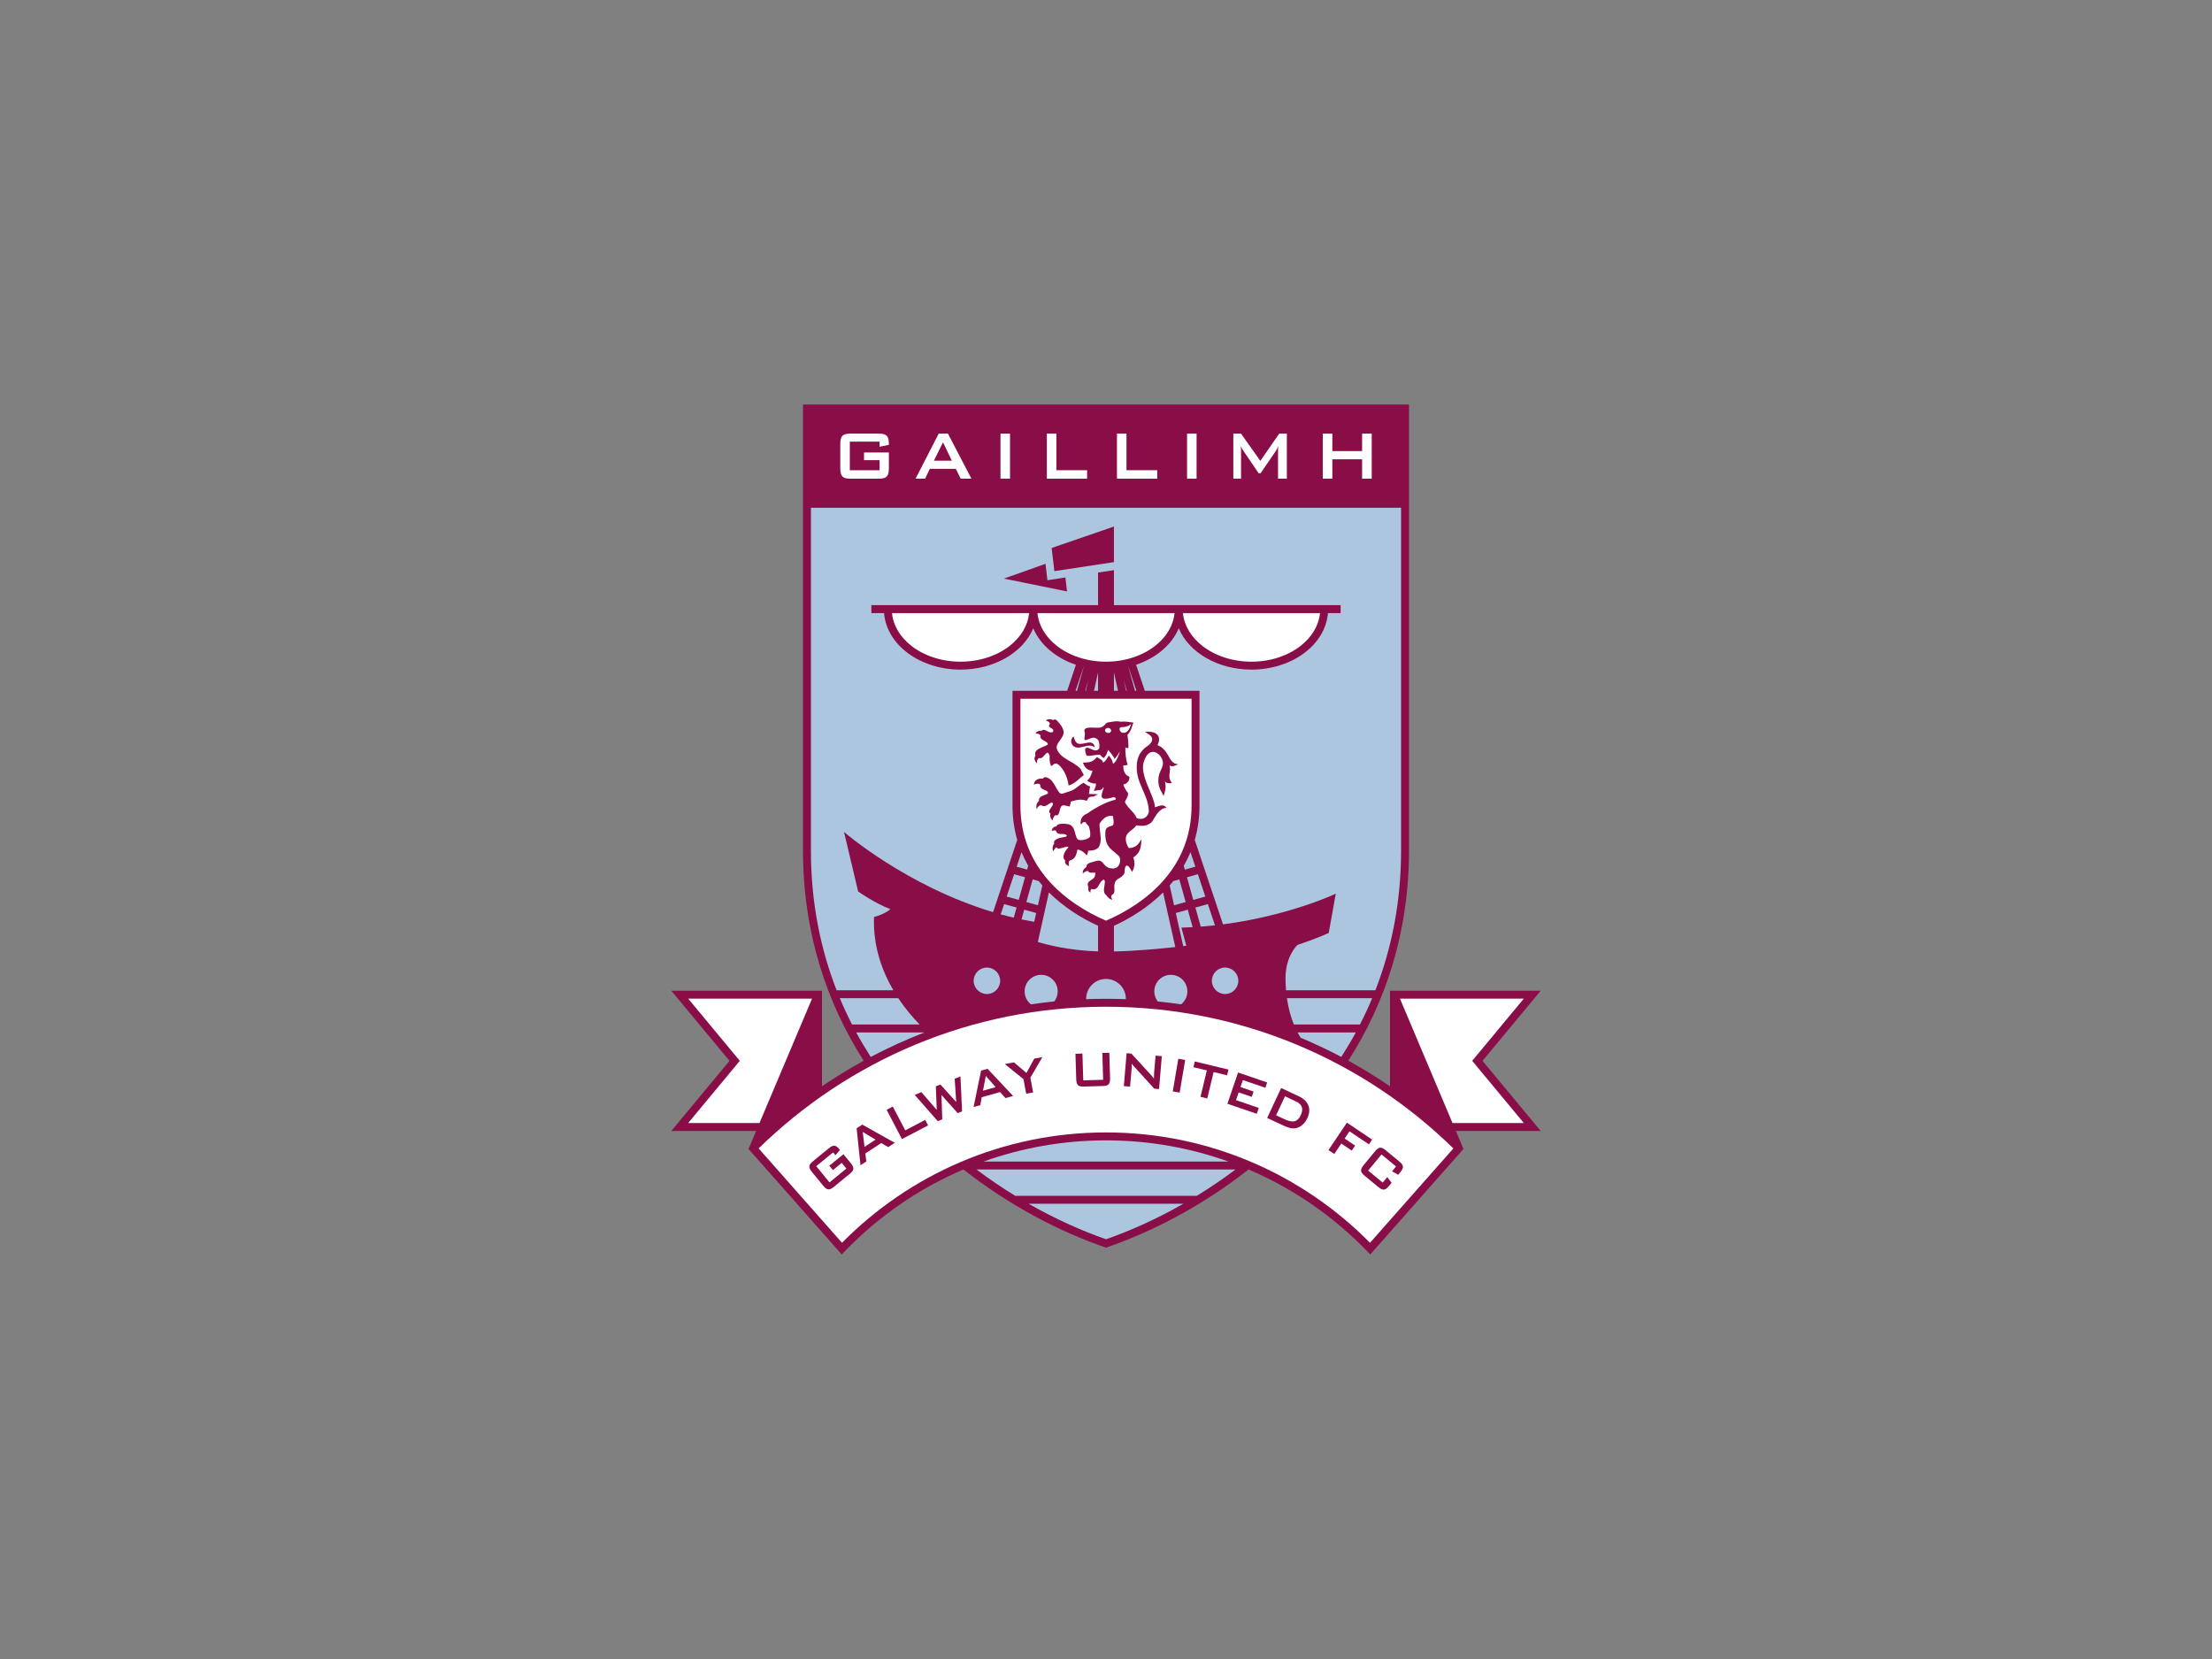 <?xml version="1.0" encoding="UTF-8"?>
<svg xmlns="http://www.w3.org/2000/svg" xmlns:xlink="http://www.w3.org/1999/xlink" width="800pt" height="600pt" viewBox="0 0 800 600" version="1.1">
<rect x="0" y="0" width="800" height="600" fill="#808080" stroke="none"/>
<g id="surface1">
<path style=" stroke:none;fill-rule:nonzero;fill:rgb(53.709%,5.499%,27.806%);fill-opacity:1;" d="M 557.219 409.031 L 536.168 383.668 L 557.219 358.305 L 502.719 358.305 L 502.719 392.867 C 497.855 389.551 492.82 386.469 487.637 383.621 C 500.863 362.914 509.574 337.645 509.586 307.578 L 509.586 146.312 L 290.414 146.312 L 290.414 307.578 C 290.43 337.645 299.137 362.914 312.363 383.625 C 307.18 386.469 302.145 389.551 297.281 392.867 L 297.281 358.305 L 242.781 358.305 L 263.832 383.668 L 242.781 409.031 L 273.465 409.031 L 270.715 415.539 L 304.418 453.688 L 305.496 452.57 C 317.602 440.031 332.176 429.898 348.434 422.949 C 365.434 436.312 383.691 445.621 399.531 451.062 L 399.996 451.223 L 400.469 451.062 C 416.309 445.621 434.566 436.312 451.566 422.949 C 467.824 429.898 482.398 440.031 494.5 452.57 L 495.578 453.688 L 529.281 415.539 L 526.535 409.031 "/>
<path style=" stroke:none;fill-rule:nonzero;fill:rgb(67.772%,77.539%,87.5%);fill-opacity:1;" d="M 485.094 382.254 C 480.32 379.73 475.426 377.414 470.414 375.316 C 470.078 374.797 469.695 374.168 469.285 373.398 L 490.336 373.398 C 488.688 376.441 486.93 379.387 485.094 382.254 "/>
<path style=" stroke:none;fill-rule:nonzero;fill:rgb(67.772%,77.539%,87.5%);fill-opacity:1;" d="M 397.129 334.84 L 397.129 344.09 C 386.504 343.754 378.516 341.648 375.352 340.684 L 379.355 322.762 C 384.742 328.117 391.109 332.066 397.129 334.84 "/>
<path style=" stroke:none;fill-rule:nonzero;fill:rgb(67.772%,77.539%,87.5%);fill-opacity:1;" d="M 388.992 249.836 L 391.883 241.207 C 391.891 241.211 391.902 241.211 391.914 241.215 L 389.512 249.836 "/>
<path style=" stroke:none;fill-rule:nonzero;fill:rgb(67.772%,77.539%,87.5%);fill-opacity:1;" d="M 392.492 249.836 L 393.586 245.914 L 392.711 249.836 "/>
<path style=" stroke:none;fill-rule:nonzero;fill:rgb(67.772%,77.539%,87.5%);fill-opacity:1;" d="M 395.652 249.836 L 397.129 243.223 L 397.129 249.836 "/>
<path style=" stroke:none;fill-rule:nonzero;fill:rgb(67.772%,77.539%,87.5%);fill-opacity:1;" d="M 375.375 327.398 L 371.195 326.234 L 373.48 318.047 L 375.66 318.652 C 376.09 319.188 376.527 319.715 376.977 320.23 "/>
<path style=" stroke:none;fill-rule:nonzero;fill:rgb(67.772%,77.539%,87.5%);fill-opacity:1;" d="M 374.75 330.203 L 374.035 333.391 C 372.492 333.129 370.961 332.84 369.445 332.52 L 370.426 329 "/>
<path style=" stroke:none;fill-rule:nonzero;fill:rgb(67.772%,77.539%,87.5%);fill-opacity:1;" d="M 371.484 314.508 L 367.688 313.449 L 369.445 308.199 C 370.16 309.918 370.969 311.562 371.871 313.121 "/>
<path style=" stroke:none;fill-rule:nonzero;fill:rgb(67.772%,77.539%,87.5%);fill-opacity:1;" d="M 370.715 317.273 L 368.434 325.461 L 364.074 324.246 L 366.777 316.176 Z M 370.715 317.273 "/>
<path style=" stroke:none;fill-rule:nonzero;fill:rgb(67.772%,77.539%,87.5%);fill-opacity:1;" d="M 367.66 328.227 L 366.641 331.891 C 365.047 331.516 363.473 331.117 361.918 330.688 L 363.16 326.977 "/>
<path style=" stroke:none;fill-rule:nonzero;fill:rgb(67.772%,77.539%,87.5%);fill-opacity:1;" d="M 420.645 322.762 L 425.059 342.504 C 420.102 343.062 411.258 343.93 402.871 344.102 L 402.871 334.84 C 408.891 332.066 415.258 328.117 420.645 322.762 "/>
<path style=" stroke:none;fill-rule:nonzero;fill:rgb(67.772%,77.539%,87.5%);fill-opacity:1;" d="M 402.871 249.836 L 402.871 243.227 L 404.348 249.836 "/>
<path style=" stroke:none;fill-rule:nonzero;fill:rgb(67.772%,77.539%,87.5%);fill-opacity:1;" d="M 406.414 245.91 L 407.508 249.836 L 407.289 249.836 "/>
<path style=" stroke:none;fill-rule:nonzero;fill:rgb(67.772%,77.539%,87.5%);fill-opacity:1;" d="M 408.086 241.215 C 408.098 241.211 408.105 241.211 408.117 241.207 L 411.008 249.836 L 410.488 249.836 "/>
<path style=" stroke:none;fill-rule:nonzero;fill:rgb(67.772%,77.539%,87.5%);fill-opacity:1;" d="M 431.566 325.465 L 429.285 317.273 L 433.223 316.176 L 435.926 324.246 Z M 431.566 325.465 "/>
<path style=" stroke:none;fill-rule:nonzero;fill:rgb(67.772%,77.539%,87.5%);fill-opacity:1;" d="M 436.84 326.977 L 439.41 334.652 C 437.727 334.84 436.008 334.996 434.262 335.129 L 432.34 328.227 "/>
<path style=" stroke:none;fill-rule:nonzero;fill:rgb(67.772%,77.539%,87.5%);fill-opacity:1;" d="M 429.035 342.023 C 429.035 342.023 428.641 342.078 427.926 342.164 L 425.25 330.203 L 429.57 329 L 431.336 335.32 C 429.996 335.395 428.645 335.461 427.277 335.496 "/>
<path style=" stroke:none;fill-rule:nonzero;fill:rgb(67.772%,77.539%,87.5%);fill-opacity:1;" d="M 428.516 314.508 L 428.129 313.121 C 429.027 311.562 429.84 309.918 430.555 308.199 L 432.309 313.449 "/>
<path style=" stroke:none;fill-rule:nonzero;fill:rgb(67.772%,77.539%,87.5%);fill-opacity:1;" d="M 428.805 326.234 L 424.625 327.398 L 423.023 320.23 C 423.473 319.715 423.906 319.188 424.34 318.652 L 426.52 318.047 "/>
<path style=" stroke:none;fill-rule:nonzero;fill:rgb(67.772%,77.539%,87.5%);fill-opacity:1;" d="M 491.848 370.523 L 467.945 370.523 C 466.941 368.078 465.988 364.918 465.43 361.008 L 496.27 361.008 C 494.906 364.27 493.426 367.441 491.848 370.523 "/>
<path style=" stroke:none;fill-rule:nonzero;fill:rgb(67.772%,77.539%,87.5%);fill-opacity:1;" d="M 293.285 307.578 L 293.285 183.637 L 506.715 183.637 L 506.715 307.578 C 506.723 326.301 503.273 343.133 497.426 358.137 L 465.113 358.137 C 465 356.77 464.922 355.355 464.922 353.84 C 464.922 345.543 469.289 341.738 469.289 341.738 C 476.398 339.375 480.555 337.41 480.555 337.41 L 483.105 323.215 C 483.105 323.215 466.301 331.176 442.32 334.301 L 432.098 303.777 C 433.195 299.977 433.816 295.832 433.816 291.309 L 432.383 291.309 L 433.816 291.309 L 433.816 249.836 L 414.035 249.836 L 410.883 240.422 C 418.086 238 423.773 233.254 426.305 227.234 C 430.016 236.055 440.504 242.16 452.605 242.18 C 467.098 242.156 479.277 233.414 480.277 221.73 L 484.859 221.73 L 484.859 218.859 L 402.871 218.859 L 402.871 206.199 L 397.129 207.066 L 397.129 218.859 L 315.141 218.859 L 315.141 221.73 L 319.723 221.73 C 320.723 233.414 332.898 242.156 347.391 242.18 C 359.496 242.16 369.984 236.055 373.695 227.234 C 376.227 233.254 381.914 238 389.113 240.422 L 385.965 249.836 L 366.184 249.836 L 366.184 291.309 C 366.184 295.832 366.805 299.977 367.898 303.777 L 359.156 329.887 C 327.598 320.395 305.25 300.879 305.25 300.879 L 310.355 322.414 C 310.355 322.414 316.344 326.668 321.996 328.797 C 321.996 328.797 320.531 330.398 316.098 331.664 C 315.719 342.168 318.992 351.129 323.09 358.137 L 302.574 358.137 C 296.723 343.133 293.277 326.301 293.285 307.578 "/>
<path style=" stroke:none;fill-rule:nonzero;fill:rgb(67.772%,77.539%,87.5%);fill-opacity:1;" d="M 303.73 361.008 L 324.879 361.008 C 327.516 364.98 330.309 368.188 332.613 370.527 L 308.152 370.527 C 306.574 367.441 305.094 364.27 303.73 361.008 "/>
<path style=" stroke:none;fill-rule:nonzero;fill:rgb(67.772%,77.539%,87.5%);fill-opacity:1;" d="M 309.664 373.398 L 334.371 373.398 C 327.684 375.977 321.188 378.938 314.906 382.254 C 313.07 379.387 311.312 376.441 309.664 373.398 "/>
<path style=" stroke:none;fill-rule:nonzero;fill:rgb(67.772%,77.539%,87.5%);fill-opacity:1;" d="M 400 448.188 C 391.191 445.121 381.648 440.852 372.012 435.352 L 427.988 435.352 C 418.352 440.852 408.809 445.121 400 448.188 "/>
<path style=" stroke:none;fill-rule:nonzero;fill:rgb(67.772%,77.539%,87.5%);fill-opacity:1;" d="M 432.844 432.48 L 367.156 432.48 C 362.461 429.602 357.773 426.426 353.16 422.961 L 446.84 422.961 C 442.227 426.426 437.539 429.602 432.844 432.48 "/>
<path style=" stroke:none;fill-rule:nonzero;fill:rgb(67.772%,77.539%,87.5%);fill-opacity:1;" d="M 355.734 420.09 C 369.562 415.137 384.465 412.43 400 412.43 C 415.535 412.43 430.434 415.137 444.266 420.09 "/>
<path style=" stroke:none;fill-rule:nonzero;fill:rgb(53.709%,5.499%,27.806%);fill-opacity:1;" d="M 385.316 208.855 L 378.805 209.844 L 378.117 203.91 L 363.078 209.258 L 385.902 213.898 "/>
<path style=" stroke:none;fill-rule:nonzero;fill:rgb(53.709%,5.499%,27.806%);fill-opacity:1;" d="M 402.871 203.297 L 402.871 190.434 L 380.344 198.18 L 381.316 206.562 Z M 402.871 203.297 "/>
<path style=" stroke:none;fill-rule:nonzero;fill:rgb(100%,100%,100%);fill-opacity:1;" d="M 430.945 291.309 C 430.957 314.09 414.352 326.766 400 332.977 C 385.648 326.766 369.043 314.09 369.055 291.309 L 369.055 252.707 L 430.945 252.707 "/>
<path style=" stroke:none;fill-rule:nonzero;fill:rgb(100%,100%,100%);fill-opacity:1;" d="M 375.211 221.73 C 375.656 226.301 378.215 230.461 382.277 233.625 C 386.754 237.109 393.031 239.309 400 239.309 C 406.969 239.309 413.246 237.109 417.723 233.625 C 421.785 230.461 424.344 226.301 424.789 221.73 "/>
<path style=" stroke:none;fill-rule:nonzero;fill:rgb(100%,100%,100%);fill-opacity:1;" d="M 322.602 221.73 C 323.047 226.301 325.605 230.457 329.668 233.625 C 334.145 237.109 340.422 239.309 347.391 239.309 C 354.359 239.309 360.637 237.109 365.113 233.625 C 369.176 230.457 371.734 226.301 372.184 221.73 "/>
<path style=" stroke:none;fill-rule:nonzero;fill:rgb(100%,100%,100%);fill-opacity:1;" d="M 434.887 233.625 C 439.363 237.109 445.641 239.312 452.605 239.309 C 459.574 239.312 465.855 237.109 470.328 233.625 C 474.395 230.457 476.949 226.301 477.398 221.73 L 427.82 221.73 C 428.266 226.301 430.824 230.457 434.887 233.625 "/>
<path style=" stroke:none;fill-rule:nonzero;fill:rgb(100%,100%,100%);fill-opacity:1;" d="M 307.348 159.73 L 307.348 170.062 L 318.113 170.062 L 318.113 166.426 L 312.484 166.426 L 312.484 163.648 L 321.473 163.648 L 321.473 169.27 C 321.473 172.336 320.582 173.125 317.797 173.125 L 307.574 173.125 C 304.789 173.125 303.902 172.336 303.902 169.27 L 303.902 160.68 C 303.902 157.613 304.789 156.824 307.574 156.824 L 317.797 156.824 C 320.496 156.824 321.473 157.586 321.473 160.52 L 321.473 160.898 L 318.113 161.562 L 318.113 159.73 "/>
<path style=" stroke:none;fill-rule:nonzero;fill:rgb(100%,100%,100%);fill-opacity:1;" d="M 344.242 166.617 L 341.055 159.984 L 337.754 166.617 Z M 339.504 156.824 L 342.836 156.824 L 351.332 173.125 L 347.457 173.125 L 345.676 169.555 L 336.289 169.555 L 334.566 173.125 L 331.121 173.125 "/>
<path style=" stroke:none;fill-rule:nonzero;fill:rgb(100%,100%,100%);fill-opacity:1;" d="M 361.844 173.125 L 365.285 173.125 L 365.285 156.824 L 361.844 156.824 Z M 361.844 173.125 "/>
<path style=" stroke:none;fill-rule:nonzero;fill:rgb(100%,100%,100%);fill-opacity:1;" d="M 378.609 156.824 L 382.055 156.824 L 382.055 170.059 L 393.168 170.059 L 393.168 173.125 L 378.609 173.125 "/>
<path style=" stroke:none;fill-rule:nonzero;fill:rgb(100%,100%,100%);fill-opacity:1;" d="M 403.965 156.824 L 407.406 156.824 L 407.406 170.059 L 418.52 170.059 L 418.52 173.125 L 403.965 173.125 "/>
<path style=" stroke:none;fill-rule:nonzero;fill:rgb(100%,100%,100%);fill-opacity:1;" d="M 429.316 173.125 L 432.762 173.125 L 432.762 156.824 L 429.316 156.824 Z M 429.316 173.125 "/>
<path style=" stroke:none;fill-rule:nonzero;fill:rgb(100%,100%,100%);fill-opacity:1;" d="M 446.055 156.824 L 448.84 156.824 L 455.816 166.68 L 462.652 156.824 L 465.406 156.824 L 465.406 173.125 L 462.219 173.125 L 462.219 163.047 C 462.219 162.73 462.246 162.164 462.336 161.309 C 462.02 162.035 461.73 162.637 461.473 163.016 L 455.902 171.164 L 455.215 171.164 L 449.645 162.984 C 449.301 162.48 448.984 161.941 448.754 161.309 C 448.812 161.973 448.84 162.512 448.84 163.047 L 448.84 173.125 L 446.055 173.125 "/>
<path style=" stroke:none;fill-rule:nonzero;fill:rgb(100%,100%,100%);fill-opacity:1;" d="M 478.414 156.824 L 481.859 156.824 L 481.859 163.141 L 492.625 163.141 L 492.625 156.824 L 496.102 156.824 L 496.102 173.125 L 492.625 173.125 L 492.625 166.109 L 481.859 166.109 L 481.859 173.125 L 478.414 173.125 "/>
<path style=" stroke:none;fill-rule:nonzero;fill:rgb(100%,100%,100%);fill-opacity:1;" d="M 532.438 383.664 L 551.105 406.156 L 525.32 406.156 L 506.316 361.176 L 551.105 361.176 "/>
<path style=" stroke:none;fill-rule:nonzero;fill:rgb(100%,100%,100%);fill-opacity:1;" d="M 248.895 406.156 L 267.562 383.664 L 248.895 361.176 L 293.684 361.176 L 274.68 406.156 "/>
<path style=" stroke:none;fill-rule:nonzero;fill:rgb(100%,100%,100%);fill-opacity:1;" d="M 495.48 449.465 C 471.152 424.832 437.355 409.559 400 409.559 C 362.645 409.559 328.844 424.832 304.52 449.465 L 274.371 415.344 C 306.773 383.648 351.09 364.098 400 364.098 C 448.906 364.098 493.227 383.645 525.629 415.344 "/>
<path style=" stroke:none;fill-rule:nonzero;fill:rgb(53.709%,5.499%,27.806%);fill-opacity:1;" d="M 295.203 421.77 L 300 427.629 L 306.109 422.625 L 304.426 420.566 L 301.23 423.18 L 299.938 421.605 L 305.039 417.43 L 307.652 420.621 C 309.074 422.355 308.934 423.219 307.352 424.512 L 301.551 429.258 C 299.973 430.551 299.102 430.52 297.676 428.781 L 293.688 423.906 C 292.266 422.164 292.406 421.305 293.984 420.012 L 299.789 415.266 C 301.32 414.012 302.227 413.988 303.59 415.656 L 303.766 415.871 L 302.168 417.809 L 301.316 416.77 "/>
<path style=" stroke:none;fill-rule:nonzero;fill:rgb(53.709%,5.499%,27.806%);fill-opacity:1;" d="M 316.645 412.172 L 312.027 409.383 L 312.664 414.777 Z M 309.809 408.066 L 311.852 406.73 L 323.609 413.312 L 321.234 414.871 L 318.711 413.398 L 312.949 417.168 L 313.324 420.051 L 311.215 421.438 "/>
<path style=" stroke:none;fill-rule:nonzero;fill:rgb(53.709%,5.499%,27.806%);fill-opacity:1;" d="M 320.664 401.379 L 322.902 400.207 L 327.398 408.805 L 334.617 405.027 L 335.656 407.02 L 326.203 411.965 "/>
<path style=" stroke:none;fill-rule:nonzero;fill:rgb(53.709%,5.499%,27.806%);fill-opacity:1;" d="M 330.805 395.965 L 333.227 394.988 L 338.781 401.391 L 338.457 392.879 L 340.098 392.219 L 345.828 398.551 L 345.273 390.133 L 347.363 389.289 L 347.945 401.941 L 346.363 402.578 L 340.5 396.027 L 340.781 404.828 L 339.156 405.484 "/>
<path style=" stroke:none;fill-rule:nonzero;fill:rgb(53.709%,5.499%,27.806%);fill-opacity:1;" d="M 360.094 393.18 L 356.535 389.125 L 355.512 394.461 Z M 354.816 387.199 L 357.168 386.543 L 366.391 396.375 L 363.652 397.141 L 361.691 394.973 L 355.059 396.824 L 354.543 399.684 L 352.109 400.363 "/>
<path style=" stroke:none;fill-rule:nonzero;fill:rgb(53.709%,5.499%,27.806%);fill-opacity:1;" d="M 370.156 390.293 L 363.41 384.824 L 366.723 384.215 L 371.223 388.047 L 374.074 382.855 L 376.996 382.312 L 372.652 389.762 L 373.637 395.094 L 371.129 395.555 "/>
<path style=" stroke:none;fill-rule:nonzero;fill:rgb(53.709%,5.499%,27.806%);fill-opacity:1;" d="M 391.77 390.73 L 398.965 390.516 L 398.676 380.816 L 401.203 380.742 L 401.473 389.863 C 401.539 392.105 400.906 392.707 398.863 392.766 L 392.004 392.973 C 389.961 393.031 389.293 392.473 389.227 390.23 L 388.953 381.109 L 391.48 381.031 "/>
<path style=" stroke:none;fill-rule:nonzero;fill:rgb(53.709%,5.499%,27.806%);fill-opacity:1;" d="M 407.453 380.898 L 409.176 381.047 L 416.199 388.699 C 416.609 389.129 416.992 389.578 417.328 390.098 C 417.352 389.098 417.367 388.402 417.398 388.035 L 417.926 381.781 L 420.191 381.973 L 419.188 393.879 L 417.469 393.734 L 410.133 385.703 C 409.844 385.379 409.578 385.051 409.312 384.66 C 409.32 385.59 409.289 386.211 409.258 386.559 L 408.719 392.996 L 406.449 392.805 "/>
<path style=" stroke:none;fill-rule:nonzero;fill:rgb(53.709%,5.499%,27.806%);fill-opacity:1;" d="M 426.145 382.934 L 428.637 383.355 L 426.641 395.141 L 424.148 394.719 Z M 426.145 382.934 "/>
<path style=" stroke:none;fill-rule:nonzero;fill:rgb(53.709%,5.499%,27.806%);fill-opacity:1;" d="M 436.625 397.27 L 434.172 396.68 L 436.469 387.133 L 431.613 385.965 L 432.113 383.895 L 444.297 386.82 L 443.797 388.895 L 438.926 387.723 "/>
<path style=" stroke:none;fill-rule:nonzero;fill:rgb(53.709%,5.499%,27.806%);fill-opacity:1;" d="M 447.77 387.883 L 458.285 391.477 L 457.629 393.406 L 449.5 390.629 L 448.641 393.148 L 453.379 394.77 L 452.723 396.699 L 447.984 395.078 L 447.027 397.883 L 455.254 400.695 L 454.527 402.82 L 443.91 399.195 "/>
<path style=" stroke:none;fill-rule:nonzero;fill:rgb(53.709%,5.499%,27.806%);fill-opacity:1;" d="M 464.477 404.738 C 467.375 406.094 469.199 405.973 470.453 403.289 C 471.484 401.086 470.949 399.402 468.793 398.395 L 464.73 396.496 L 461.52 403.359 Z M 463.344 393.496 L 469.676 396.453 C 473.355 398.172 474.371 401.074 472.801 404.434 C 471.848 406.469 470.262 407.773 468.457 408.055 C 467.199 408.262 465.777 407.828 464.023 407.008 L 458.281 404.324 "/>
<path style=" stroke:none;fill-rule:nonzero;fill:rgb(53.709%,5.499%,27.806%);fill-opacity:1;" d="M 487.125 406.016 L 496.25 412.145 L 495.09 413.879 L 488.062 409.156 L 486.309 411.773 L 490.102 414.32 L 488.887 416.129 L 485.094 413.578 L 482.562 417.352 L 480.465 415.941 "/>
<path style=" stroke:none;fill-rule:nonzero;fill:rgb(53.709%,5.499%,27.806%);fill-opacity:1;" d="M 499.637 417.52 L 494.816 423.367 L 500.078 427.703 L 501.715 425.719 L 503.293 427.773 L 502.395 428.867 C 500.965 430.598 500.094 430.629 498.52 429.332 L 493.516 425.207 C 491.941 423.91 491.809 423.047 493.234 421.312 L 497.242 416.449 C 498.672 414.715 499.543 414.684 501.117 415.984 L 506.121 420.109 C 507.699 421.406 507.832 422.27 506.402 424.004 L 505.68 424.879 L 503.453 423.609 L 504.895 421.859 "/>
<path style=" stroke:none;fill-rule:nonzero;fill:rgb(67.772%,77.539%,87.5%);fill-opacity:1;" d="M 407.172 361.363 C 407.172 361.316 407.18 361.273 407.18 361.227 C 407.18 357.262 403.965 354.047 400 354.047 C 396.035 354.047 392.82 357.262 392.82 361.227 C 392.82 361.273 392.828 361.316 392.828 361.363 C 395.207 361.273 397.598 361.227 400 361.227 C 402.402 361.227 404.793 361.273 407.172 361.363 "/>
<path style=" stroke:none;fill-rule:nonzero;fill:rgb(67.772%,77.539%,87.5%);fill-opacity:1;" d="M 356.934 359.5 C 359.574 359.5 361.719 357.359 361.719 354.715 C 361.719 352.07 359.574 349.93 356.934 349.93 C 354.289 349.93 352.145 352.07 352.145 354.715 C 352.145 357.359 354.289 359.5 356.934 359.5 "/>
<path style=" stroke:none;fill-rule:nonzero;fill:rgb(67.772%,77.539%,87.5%);fill-opacity:1;" d="M 382.531 358.543 C 382.531 355.238 379.855 352.562 376.551 352.562 C 373.246 352.562 370.57 355.238 370.57 358.543 C 370.57 360.449 371.465 362.145 372.852 363.238 C 375.645 362.82 378.461 362.469 381.293 362.18 C 382.066 361.172 382.531 359.914 382.531 358.543 "/>
<path style=" stroke:none;fill-rule:nonzero;fill:rgb(67.772%,77.539%,87.5%);fill-opacity:1;" d="M 443.066 359.5 C 445.715 359.5 447.855 357.359 447.855 354.715 C 447.855 352.07 445.715 349.93 443.066 349.93 C 440.426 349.93 438.285 352.07 438.285 354.715 C 438.285 357.359 440.426 359.5 443.066 359.5 "/>
<path style=" stroke:none;fill-rule:nonzero;fill:rgb(67.772%,77.539%,87.5%);fill-opacity:1;" d="M 429.43 358.543 C 429.43 355.238 426.754 352.562 423.449 352.562 C 420.145 352.562 417.469 355.238 417.469 358.543 C 417.469 359.914 417.934 361.172 418.707 362.18 C 421.539 362.469 424.355 362.82 427.148 363.238 C 428.535 362.145 429.43 360.449 429.43 358.543 "/>
<path style=" stroke:none;fill-rule:nonzero;fill:rgb(53.709%,5.499%,27.806%);fill-opacity:1;" d="M 405.605 262.977 C 407.004 262.977 408.004 262.75 409.086 261.855 C 408.734 262.949 408.047 265.328 405.996 265.004 C 404.84 264.82 404.453 262.973 405.605 262.977 M 400.676 265.098 C 400.07 265.031 399.605 264.57 399.648 264.062 C 399.688 263.555 400.219 263.199 400.828 263.262 C 401.438 263.328 401.898 263.789 401.859 264.297 C 401.816 264.805 401.289 265.16 400.676 265.098 M 422.969 276.816 C 423.922 277.547 425.164 276.824 426.117 276.395 C 424.172 276.309 423.383 274.84 422.742 273.648 C 421.723 271.754 420.387 270.086 418.621 269.5 C 420.215 266.383 418.473 264.172 414.078 264.719 C 416.527 266.098 417.762 267.141 415.621 269.371 C 411.902 271.703 410.961 274.555 411.125 278.211 C 411.383 283.879 415.227 287.5 415.48 293.164 C 415.566 295.148 413.516 296.922 411.031 295.828 C 410.477 293.84 407.395 291.945 406.844 289.953 C 407.422 288.68 408.105 288.121 407.945 286.66 C 407.527 286.523 406.66 284.91 406.254 283.777 C 408.23 283.238 408.559 281.832 408.438 280.785 C 407.555 280.836 406.301 279.473 406.27 277.414 C 406.258 277.273 406.254 277.059 406.258 276.805 C 406.672 276.867 407.188 276.816 407.863 276.586 C 407.215 275.098 406.902 271.93 407.023 270.297 C 407.285 270.496 407.598 270.52 408.039 270.605 C 408.281 269.223 407.855 266.797 407.758 265.766 C 409.176 264.371 409.355 262.719 409.91 261.324 C 408.02 261.062 406.77 260.855 405.477 261.016 C 403.402 260.66 402.738 260.98 400.66 261.285 C 399.594 261.445 399.551 263.035 397.504 263.184 C 395.762 263.312 392.227 262.57 392.164 264.254 C 392.324 264.645 392.387 265.18 392.355 265.617 C 392.324 266.055 392.242 266.395 392.211 266.785 C 391.922 268.891 394.301 266.48 395.824 266.828 C 397.664 267.254 397.605 268.828 397.602 270.285 C 397.598 270.855 396.898 271.555 395.871 271.359 C 394.637 271.125 393.352 269.926 392.598 270.676 C 392.168 271.105 392.688 272.305 392.84 273.012 C 393.023 273.852 395.965 272.949 397.746 272.914 C 398.102 273.305 398.703 273.789 399.059 274.18 C 400.387 273.141 400.254 272.25 400.805 271.211 C 401.453 272.121 402.926 273.609 403.09 274.52 C 403.883 273.723 404.367 272.672 405.062 271.797 C 404.469 273.434 403.66 275.648 402.535 276.246 C 402.414 275.25 401.91 274.254 401.012 273.262 C 400.297 274.379 399.938 275.238 398.961 275.836 C 398.703 274.695 397.512 274.395 396.738 273.773 C 395.137 275.766 394.02 275.719 391.645 275.812 C 392.188 277.277 392.84 278.438 395.113 278.797 C 394.598 280.402 394.238 281.488 393.121 282.391 C 394.371 283.062 395.488 283.59 396.281 283.285 C 396.516 284.109 396.117 284.727 395.621 286.086 C 397.984 285.453 398.359 286.133 399.059 284.621 C 399.406 285.23 398.289 286.66 398.438 288.059 C 398.629 289.828 402.809 288.203 402.918 288.246 C 403.605 288.527 403.785 289.129 403.207 289.258 C 400.094 289.961 395.398 292.609 393.574 293.992 C 393.027 294.41 392.348 294.492 391.984 294.922 C 390.809 295.82 390.621 297.688 390.969 298.188 C 391.617 297.176 392.512 297.156 392.676 297.492 C 393.047 298.246 393.637 298.457 393.836 299.016 C 394.066 299.688 394.34 300.824 394.312 301.656 C 394.289 302.305 394.332 302.406 394.027 302.852 C 393.688 303.355 390.621 304.453 389.68 303.438 C 388.547 302.211 389.152 298.527 386.109 298.039 C 384.934 297.855 382.219 297.699 382.121 298.848 C 381.242 298.922 380.555 299.332 380.336 300.512 C 381.09 300.312 381.594 300.234 381.91 300.449 C 381.926 300.914 382.438 301.344 382.695 301.453 C 383.629 301.891 385.336 301.277 385.867 302.219 C 385.801 302.828 384.039 302.715 382.73 303.219 C 381.836 303.562 380.867 304.203 381.277 305.133 C 380.57 305.883 380.59 306.996 380.855 307.91 C 381.109 307.645 381.613 306.59 382.07 306.445 C 382.523 307.305 383.895 306.715 385.543 306.262 C 385.812 306.188 386.258 306.062 386.438 306.492 C 385.031 307.746 383.891 310.129 385.215 311.129 C 385.035 312.07 385.504 312.938 386.695 313.223 C 386.387 312.504 386.48 311.781 386.766 311.305 C 388.016 310.848 389.164 310.395 389.617 307.402 C 390.223 306.848 392.926 308.797 392.941 309.434 C 393.328 308.953 393.516 308.109 393.559 307.68 C 394.941 307.664 396.93 307.383 397.531 306.102 C 398.77 303.469 397.578 301.117 397.664 297.91 C 399.047 295.699 400.691 294.789 402.465 295.117 C 402.594 295.723 403.02 297.684 402.547 298.367 C 402.145 298.945 400.039 298.691 399.824 300.496 C 399.773 300.941 399.719 301.492 399.754 302.188 C 399.98 306.621 402.227 307.246 404.539 309.484 C 405.473 310.387 405.203 312.359 404.348 313.336 C 403.516 314.281 401.934 314.27 400.777 313.773 C 398.977 313.004 398.879 310.941 396.945 311.285 C 396.312 311.395 395.785 311.566 395.09 311.754 C 393.934 312.066 392.742 312.527 392.953 313.531 C 392.18 314.008 391.492 314.684 391.594 315.902 C 392.055 315.535 392.617 314.977 393.465 314.996 C 393.828 315.895 395.355 315.574 396.105 315.594 C 396.133 316.172 396.156 316.891 395.648 317.473 C 394.676 318.586 392.719 318.664 393.629 320.906 C 393.48 322.23 393.816 322.488 394.398 322.793 C 394.301 322.031 394.445 321.754 394.832 321.477 C 395.496 321.738 396.125 321.699 396.645 321.195 C 397.203 320.66 397.645 319.637 398.109 319.016 C 398.465 318.547 398.926 318.227 399.203 318.086 C 400.41 318.754 398.125 322.566 400.109 323.746 C 400.461 324.367 401.242 325.254 402.316 325.406 C 401.855 324.57 401.688 324.27 402.195 323.602 C 403.461 323.203 402.945 321.102 402.996 320.387 C 403.078 319.285 403.426 318.422 404.285 317.938 C 404.992 317.539 405.668 317.09 406.227 316.504 C 407.035 315.66 406.574 314.598 407.004 313.516 C 407.434 312.629 408.254 312.914 409.379 315.301 C 410.359 314.121 410.59 311.684 409.859 310.133 C 412.457 308.441 412.672 306.406 412.848 303.504 C 411.547 305.539 410.965 306.473 408.305 306.754 C 407.07 304.977 407 303.406 407.332 302.332 C 407.801 300.812 410.188 299.883 410.965 298.496 C 412.824 298.754 414.34 298.867 415.898 297.816 C 416.891 297.145 416.945 296.703 417.566 295.672 C 418.602 293.953 420.105 292.113 421.867 292.188 C 420.742 290.414 418.84 291.754 417.715 291.93 C 417.527 288.23 413.535 282.664 413.363 277.625 C 413.297 275.578 414.754 271.52 417.355 271.941 C 418.938 272.195 420.227 273.848 420.539 275.414 C 420.953 277.496 419.102 278.832 418.934 281.746 C 418.746 284.996 420.27 286.48 420.828 287.867 C 421.789 285.027 421.594 284.246 421.336 282.551 C 421.684 283.449 423.484 283.324 423.832 283.152 C 421.957 280.812 423.676 279.254 422.969 276.816 "/>
<path style=" stroke:none;fill-rule:nonzero;fill:rgb(53.709%,5.499%,27.806%);fill-opacity:1;" d="M 380.695 296.754 C 380.855 295.738 381.168 295.23 381.621 294.797 C 383.496 295.594 382.926 292.035 384.133 291.379 C 384.684 291.078 386.047 291.508 386.863 291.676 C 387.004 291.055 387.258 290.523 387.203 289.898 C 388.82 289.52 390.703 288.719 393.051 289.641 C 393.66 288.789 393.285 288.094 395.508 288.078 C 396.027 287.801 396.547 287.523 397.066 287.246 C 396.062 287.176 394.801 287.211 393.797 287.141 C 394.035 286.172 394.02 285.355 394.262 284.387 C 393.215 284.27 392.781 283.609 391.875 283.086 C 390.531 283.781 389.48 284.918 388.152 285.648 C 386.98 286.289 385.531 286.539 384.297 287.035 C 382.691 287.684 381.781 283.301 379.715 281.773 C 378.68 281.012 377.574 280.766 377.207 281.602 C 375.953 281.488 374.168 281.719 373.883 283.746 C 375.082 283.344 375.699 283.277 376.219 283.801 C 376.016 285.902 378.711 285.418 379.008 286.656 C 379.25 287.664 375.426 287.445 375.781 289.613 C 375.391 289.992 374.473 290.906 374.93 292.668 C 375.383 291.523 376.25 290.91 376.926 291.398 C 378.438 292.219 380.062 289.637 380.688 290.402 C 381.445 291.328 378.293 293.32 379.91 294.172 C 379.832 294.887 379.559 295.504 380.695 296.754 "/>
<path style=" stroke:none;fill-rule:nonzero;fill:rgb(53.709%,5.499%,27.806%);fill-opacity:1;" d="M 375.055 276.062 C 374.93 275.102 375.203 274.348 375.941 274.164 C 377.602 274.746 378.637 270.23 379.621 273.359 C 379.59 274.605 379.504 275.492 380.145 277.105 C 381.25 276.395 381.215 275.996 382.324 276.219 C 384.105 277.277 386.039 280.395 386.473 284.105 C 389.031 283.289 390.215 281.543 391.977 280.328 C 391.734 279.668 391.027 278.699 390.785 278.039 C 387.91 275.129 383.746 274.504 382.324 271.121 C 381.328 268.77 385.043 266.992 384.656 264.465 C 384.57 263.879 384.121 262.789 383.559 262.141 C 382.551 260.984 381.891 259.594 380.867 260.461 C 380.246 259.961 378.688 259.977 378.219 260.617 C 379.012 260.691 379.648 261.293 379.742 261.812 C 378.352 263.461 381.637 263.129 380.816 264.672 C 379.391 265.582 377.805 263.113 376.742 264.285 C 376.281 264.309 375.02 264.129 374.508 265.348 C 375.43 265.203 376.062 265.512 376.336 266.074 C 375.84 267.77 378.715 267.855 378.949 269.039 C 379.102 269.988 373.492 270.469 374.473 273.234 C 374.078 273.883 373.84 274.949 375.055 276.062 "/>
<path style=" stroke:none;fill-rule:nonzero;fill:rgb(53.709%,5.499%,27.806%);fill-opacity:1;" d="M 388.812 270.188 C 391.176 271.07 393.605 268.539 395.922 270.289 C 395.855 270.047 395.836 269.805 395.77 269.562 C 394.695 267.324 391.879 269.539 389.953 268.938 C 389.09 268.668 388.535 267.531 388.293 266.336 C 386.789 267.426 387.355 269.645 388.812 270.188 "/>
</g>
</svg>
